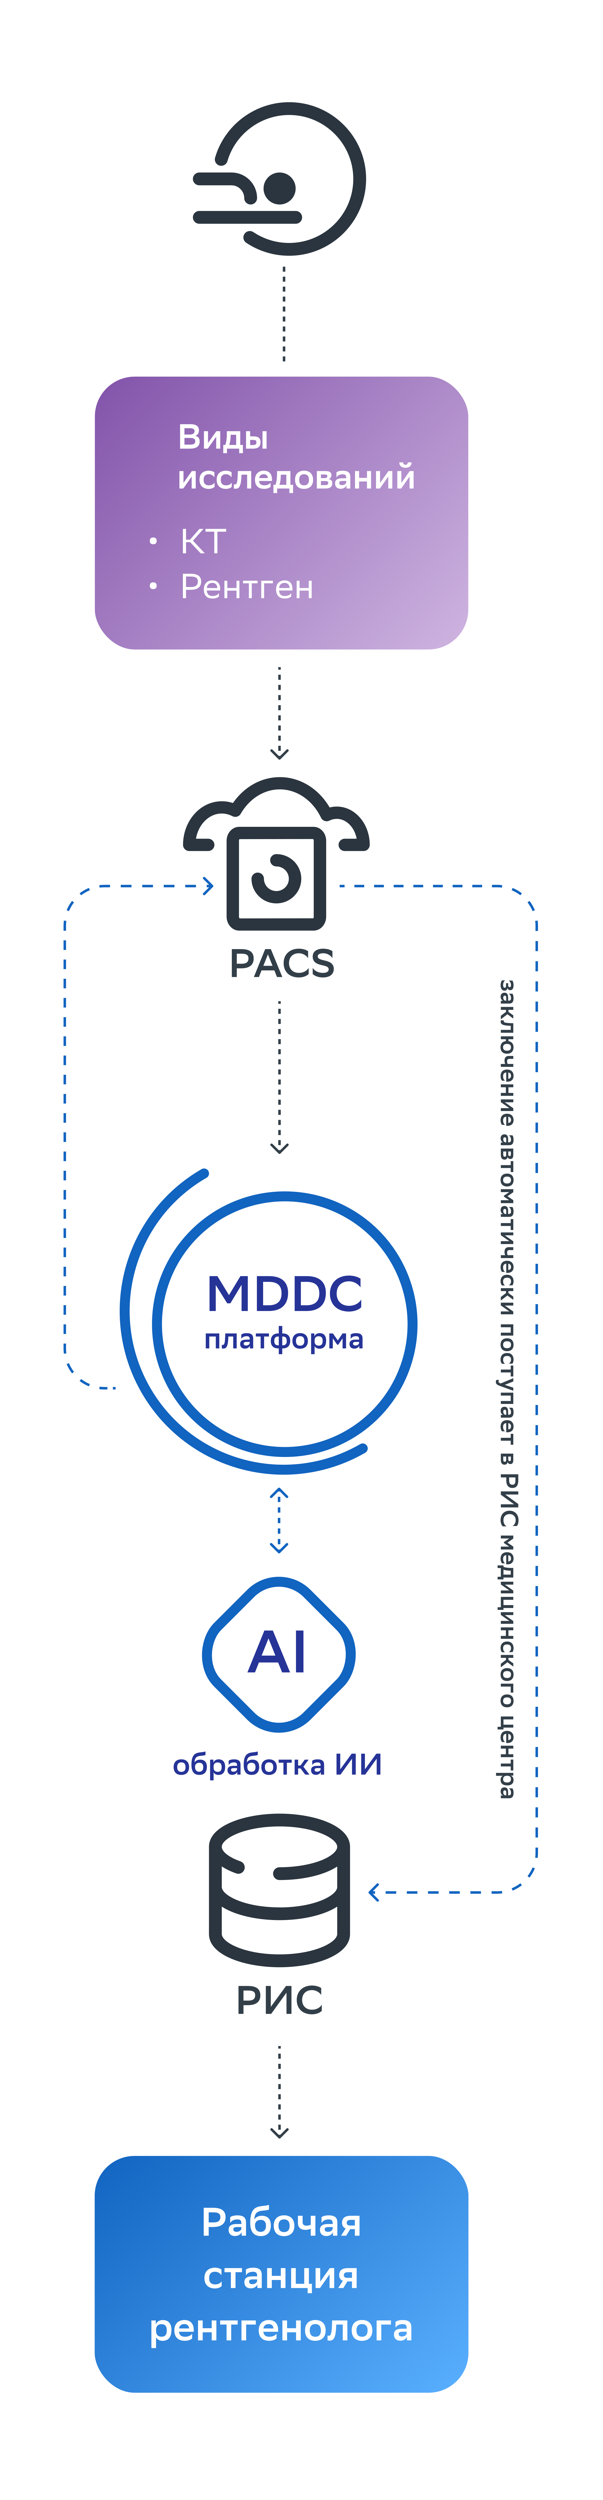 <svg width="242" height="1003" viewBox="0 0 242 1003" fill="none" xmlns="http://www.w3.org/2000/svg">
<g clip-path="url(#clip0_930_7898)">
<g clip-path="url(#clip1_930_7898)">
<path d="M116.022 102.61C109.866 102.61 103.916 100.813 98.816 97.399C97.631 96.603 97.322 95.011 98.12 93.831C98.919 92.65 100.516 92.342 101.7 93.137C105.95 95.961 110.896 97.476 116.022 97.476C130.214 97.476 141.779 85.95 141.779 71.805C141.779 57.66 130.24 46.134 116.022 46.134C104.611 46.134 94.437 53.758 91.269 64.668C90.882 66.029 89.44 66.799 88.075 66.414C86.71 66.029 85.911 64.591 86.323 63.231C90.135 50.139 102.344 41 116.022 41C133.073 41 146.931 54.811 146.931 71.805C146.931 88.799 133.073 102.61 116.022 102.61Z" fill="#2B353F"/>
<path d="M118.675 89.775H79.987C78.57 89.775 77.411 88.62 77.411 87.208C77.411 85.796 78.57 84.641 79.987 84.641H118.675C120.091 84.641 121.25 85.796 121.25 87.208C121.25 88.62 120.091 89.775 118.675 89.775Z" fill="#2B353F"/>
<path d="M112.209 82.048C115.766 82.048 118.649 79.174 118.649 75.63C118.649 72.086 115.766 69.212 112.209 69.212C108.653 69.212 105.77 72.086 105.77 75.63C105.77 79.174 108.653 82.048 112.209 82.048Z" fill="#2B353F"/>
<path d="M100.593 82.048C99.176 82.048 98.017 80.893 98.017 79.481C98.017 76.657 95.699 74.347 92.866 74.347H79.987C78.57 74.347 77.411 73.191 77.411 71.779C77.411 70.368 78.57 69.212 79.987 69.212H92.866C98.558 69.212 103.169 73.808 103.169 79.481C103.169 80.893 102.01 82.048 100.593 82.048Z" fill="#2B353F"/>
</g>
<rect x="38.072" y="151.107" width="149.862" height="109.483" rx="16" fill="url(#paint0_linear_930_7898)"/>
<path d="M76.292 180H72.274V170.2H76.53C78.714 170.2 79.834 171.012 79.834 172.636C79.834 173.756 79.386 174.498 78.378 174.89C79.582 175.1 80.128 175.87 80.128 177.144C80.128 179.174 78.672 180 76.292 180ZM74.024 178.39H76.404C77.748 178.39 78.364 177.956 78.364 177.018C78.364 176.08 77.664 175.716 76.432 175.716H74.024V178.39ZM74.024 174.344H76.278C77.384 174.344 78.084 173.854 78.084 173.014C78.084 172.23 77.566 171.81 76.32 171.81H74.024V174.344ZM81.852 180V173H83.476V177.746L86.836 173H88.39V180H86.766V175.198L83.406 180H81.852ZM89.599 178.516H90.411C90.803 177.508 91.041 176.122 91.041 173.798V173H96.417V178.516H97.481V181.82H95.997V180H91.083V181.82H89.599V178.516ZM92.567 174.61C92.525 176.22 92.385 177.424 91.993 178.516H94.779V174.442H92.567V174.61ZM98.75 180V173H100.388V175.072H101.592C103.496 175.072 104.546 175.618 104.546 177.452C104.532 179.23 103.58 180 101.41 180H98.75ZM105.344 180V173H106.982V180H105.344ZM101.354 178.558C102.46 178.558 102.894 178.278 102.908 177.452C102.894 176.71 102.544 176.514 101.466 176.514H100.388V178.558H101.354ZM72.008 196V189H73.632V193.746L76.992 189H78.546V196H76.922V191.198L73.562 196H72.008ZM86.111 195.3C85.803 195.692 84.921 196.154 83.787 196.154C81.547 196.154 80.063 194.922 80.063 192.472C80.063 190.064 81.575 188.86 83.801 188.846C84.739 188.86 85.579 189.14 86.041 189.49V191.534C85.565 190.792 84.823 190.288 83.801 190.274C82.457 190.274 81.729 190.988 81.729 192.402V192.612C81.729 194.054 82.513 194.726 83.829 194.726C84.991 194.726 85.761 194.236 86.111 193.62V195.3ZM93.001 195.3C92.694 195.692 91.811 196.154 90.677 196.154C88.438 196.154 86.954 194.922 86.954 192.472C86.954 190.064 88.466 188.86 90.692 188.846C91.629 188.86 92.469 189.14 92.931 189.49V191.534C92.456 190.792 91.713 190.288 90.692 190.274C89.347 190.274 88.62 190.988 88.62 192.402V192.612C88.62 194.054 89.403 194.726 90.719 194.726C91.882 194.726 92.651 194.236 93.001 193.62V195.3ZM99.184 196V190.442H96.916L96.874 191.324C96.692 195.692 95.628 196.084 94.536 196.084C94.27 196.084 93.99 196.056 93.85 196.014V194.32C93.976 194.362 94.102 194.376 94.214 194.376C94.816 194.376 95.306 194.18 95.404 190.526L95.46 189H100.808V196H99.184ZM108.592 195.3C108.256 195.692 107.29 196.154 106.016 196.14C103.706 196.154 102.334 194.88 102.334 192.472C102.334 190.148 103.79 188.846 105.904 188.846C107.934 188.86 109.152 190.106 109.152 192.304V192.976H103.958C104.084 194.138 104.798 194.726 106.072 194.726C107.36 194.726 108.214 194.236 108.592 193.62V195.3ZM105.862 190.274C104.812 190.274 104.154 190.806 103.986 191.814H107.514C107.472 190.862 106.856 190.274 105.862 190.274ZM109.737 194.516H110.549C110.941 193.508 111.179 192.122 111.179 189.798V189H116.555V194.516H117.619V197.82H116.135V196H111.221V197.82H109.737V194.516ZM112.705 190.61C112.663 192.22 112.523 193.424 112.131 194.516H114.917V190.442H112.705V190.61ZM122.011 196.154C119.827 196.154 118.413 194.922 118.413 192.472C118.413 190.05 119.883 188.846 122.067 188.846C124.237 188.86 125.651 190.092 125.651 192.528C125.651 194.95 124.181 196.14 122.011 196.154ZM120.079 192.472V192.514C120.079 194.054 120.807 194.726 122.039 194.726C123.285 194.726 123.985 194.012 123.985 192.528V192.486C123.985 190.946 123.243 190.274 122.011 190.274C120.765 190.288 120.079 191.002 120.079 192.472ZM127.16 196V189H130.688C132.354 189 133.012 189.574 133.012 190.624C133.012 191.464 132.564 192.038 131.808 192.22C132.704 192.332 133.362 192.738 133.362 193.928C133.362 195.272 132.48 196 130.646 196H127.16ZM128.798 194.642H130.492C131.36 194.642 131.738 194.376 131.738 193.816C131.738 193.2 131.346 193.004 130.59 193.004H128.798V194.642ZM128.798 191.828H130.296C130.94 191.828 131.374 191.618 131.374 191.03C131.374 190.512 131.01 190.358 130.31 190.358L128.798 190.372V191.828ZM135.025 191.534V189.49C135.487 189.14 136.327 188.86 137.531 188.86C139.575 188.86 140.583 189.56 140.583 191.38V196H139.043V194.74C138.707 195.552 137.853 196.112 136.733 196.112C135.319 196.112 134.479 195.314 134.479 193.942C134.479 192.346 135.641 191.898 137.363 191.898H138.945V191.59C138.945 190.596 138.469 190.288 137.531 190.288C136.243 190.288 135.501 190.792 135.025 191.534ZM137.251 194.642C138.357 194.642 138.875 194.012 138.945 193.536V192.962H137.559C136.593 192.962 136.131 193.144 136.131 193.774C136.131 194.306 136.523 194.642 137.251 194.642ZM147.275 196V193.172H144.111V196H142.473V189H144.111V191.73H147.275V189H148.913V196H147.275ZM150.908 196V189H152.532V193.746L155.892 189H157.446V196H155.822V191.198L152.462 196H150.908ZM159.453 196V189H161.077V193.746L164.437 189H165.991V196H164.367V191.198L161.007 196H159.453ZM163.653 185.514H165.165C165.165 187.096 163.989 187.684 162.785 187.684C161.399 187.684 160.265 187.096 160.265 185.514H161.777C161.777 186.102 162.071 186.466 162.757 186.466C163.317 186.466 163.653 186.214 163.653 185.514Z" fill="white"/>
<path d="M60.118 217.016C60.118 216.26 60.44 215.644 61.49 215.644C62.554 215.644 62.876 216.26 62.876 217.016C62.876 217.744 62.554 218.36 61.49 218.36C60.44 218.36 60.118 217.744 60.118 217.016ZM74.66 217.52V222H73.4V212.2H74.66V216.54H76.242L80.05 212.2H81.646L77.446 216.932L82.192 222H80.54L76.312 217.52H74.66ZM90.764 212.2V213.32H87.25V222H85.99V213.32H82.462V212.2H90.764ZM60.118 235.016C60.118 234.26 60.44 233.644 61.49 233.644C62.554 233.644 62.876 234.26 62.876 235.016C62.876 235.744 62.554 236.36 61.49 236.36C60.44 236.36 60.118 235.744 60.118 235.016ZM76.578 236.64H74.66V240H73.4V230.2H76.578C79.322 230.2 80.722 231.18 80.722 233.378C80.722 235.534 79.252 236.64 76.578 236.64ZM76.494 231.32H74.66V235.52H76.536C78.398 235.52 79.406 234.932 79.406 233.294C79.406 231.824 78.51 231.32 76.494 231.32ZM85.261 232.86C87.193 232.86 88.355 234.092 88.355 236.164V236.92H82.993C83.105 238.432 83.917 239.132 85.289 239.132C86.633 239.132 87.487 238.6 87.865 237.928V239.286C87.515 239.72 86.661 240.14 85.289 240.14C83.077 240.14 81.803 238.922 81.803 236.472C81.803 234.05 83.287 232.86 85.261 232.86ZM85.261 233.868C83.945 233.868 83.161 234.568 83.007 235.926H87.193V235.912C87.193 234.568 86.367 233.868 85.261 233.868ZM94.918 240V236.976H91.222V240H90.059V233H91.222V235.926H94.918V233H96.079V240H94.918ZM99.885 240V234.036H97.547V233H103.371V234.036H101.047V240H99.885ZM104.839 240V233H109.515V234.036H106.001V240H104.839ZM114.259 232.86C116.191 232.86 117.353 234.092 117.353 236.164V236.92H111.991C112.103 238.432 112.915 239.132 114.287 239.132C115.631 239.132 116.485 238.6 116.863 237.928V239.286C116.513 239.72 115.659 240.14 114.287 240.14C112.075 240.14 110.801 238.922 110.801 236.472C110.801 234.05 112.285 232.86 114.259 232.86ZM114.259 233.868C112.943 233.868 112.159 234.568 112.005 235.926H116.191V235.912C116.191 234.568 115.365 233.868 114.259 233.868ZM123.916 240V236.976H120.22V240H119.058V233H120.22V235.926H123.916V233H125.078V240H123.916Z" fill="white"/>
<rect x="38" y="865" width="150" height="95" rx="16" fill="url(#paint1_linear_930_7898)"/>
<path d="M85.485 893.512H83.757V897H81.757V885.8H85.485C89.021 885.8 90.525 887.064 90.525 889.592C90.525 892.2 88.765 893.512 85.485 893.512ZM85.661 887.64H83.757V891.672H85.629C87.485 891.672 88.445 891.064 88.445 889.544C88.445 888.168 87.613 887.64 85.661 887.64ZM92.379 891.896V889.56C92.907 889.16 93.867 888.84 95.243 888.84C97.579 888.84 98.731 889.64 98.731 891.72V897H96.971V895.56C96.587 896.488 95.611 897.128 94.331 897.128C92.715 897.128 91.755 896.216 91.755 894.648C91.755 892.824 93.083 892.312 95.051 892.312H96.859V891.96C96.859 890.824 96.315 890.472 95.243 890.472C93.771 890.472 92.923 891.048 92.379 891.896ZM94.923 895.448C96.187 895.448 96.779 894.728 96.859 894.184V893.528H95.275C94.171 893.528 93.643 893.736 93.643 894.456C93.643 895.064 94.091 895.448 94.923 895.448ZM107.946 884.6V886.52C107.626 886.696 106.714 886.84 105.402 886.952C102.842 887.192 102.266 888.2 102.058 890.488C102.682 889.592 103.658 889 105.098 889C107.066 889 108.698 889.992 108.698 892.888C108.698 895.72 107.194 897.16 104.666 897.16C101.946 897.16 100.426 895.544 100.426 891.848C100.426 887.432 101.642 885.656 104.394 885.208C105.626 885 107.29 884.936 107.946 884.6ZM102.346 892.904C102.346 894.392 103.082 895.464 104.538 895.464C105.802 895.464 106.746 894.792 106.746 893.048C106.746 891.384 105.962 890.664 104.618 890.664C103.21 890.664 102.346 891.416 102.346 892.904ZM113.974 897.176C111.478 897.176 109.862 895.768 109.862 892.968C109.862 890.2 111.542 888.824 114.038 888.824C116.518 888.84 118.134 890.248 118.134 893.032C118.134 895.8 116.454 897.16 113.974 897.176ZM111.766 892.968V893.016C111.766 894.776 112.598 895.544 114.006 895.544C115.43 895.544 116.23 894.728 116.23 893.032V892.984C116.23 891.224 115.382 890.456 113.974 890.456C112.55 890.472 111.766 891.288 111.766 892.968ZM124.707 897V894.184C124.147 894.504 123.379 894.648 122.643 894.648C120.723 894.648 119.571 893.784 119.571 891.864V889H121.443V891.576C121.443 892.536 121.987 892.984 122.979 892.984C123.619 892.984 124.227 892.856 124.707 892.616V889H126.579V897H124.707ZM129.035 891.896V889.56C129.563 889.16 130.523 888.84 131.899 888.84C134.235 888.84 135.387 889.64 135.387 891.72V897H133.627V895.56C133.243 896.488 132.267 897.128 130.987 897.128C129.371 897.128 128.411 896.216 128.411 894.648C128.411 892.824 129.739 892.312 131.707 892.312H133.515V891.96C133.515 890.824 132.971 890.472 131.899 890.472C130.427 890.472 129.579 891.048 129.035 891.896ZM131.579 895.448C132.843 895.448 133.435 894.728 133.515 894.184V893.528H131.931C130.827 893.528 130.299 893.736 130.299 894.456C130.299 895.064 130.747 895.448 131.579 895.448ZM142.41 897V894.36H140.554L138.938 897H136.874L138.73 894.104C137.786 893.72 137.274 892.936 137.274 891.896C137.274 889.896 138.394 889 140.874 889H144.282V897H142.41ZM140.922 890.648C139.674 890.648 139.146 890.968 139.146 891.896C139.162 892.552 139.594 892.92 140.57 892.92H142.41V890.648H140.922ZM88.953 917.2C88.601 917.648 87.593 918.176 86.297 918.176C83.737 918.176 82.041 916.768 82.041 913.968C82.041 911.216 83.769 909.84 86.313 909.824C87.385 909.84 88.345 910.16 88.873 910.56V912.896C88.329 912.048 87.481 911.472 86.313 911.456C84.777 911.456 83.945 912.272 83.945 913.888V914.128C83.945 915.776 84.841 916.544 86.345 916.544C87.673 916.544 88.553 915.984 88.953 915.28V917.2ZM92.659 918V911.648H90.099V910H97.107V911.648H94.515V918H92.659ZM98.699 912.896V910.56C99.227 910.16 100.187 909.84 101.563 909.84C103.899 909.84 105.051 910.64 105.051 912.72V918H103.291V916.56C102.907 917.488 101.931 918.128 100.651 918.128C99.035 918.128 98.075 917.216 98.075 915.648C98.075 913.824 99.403 913.312 101.371 913.312H103.179V912.96C103.179 911.824 102.635 911.472 101.563 911.472C100.091 911.472 99.243 912.048 98.699 912.896ZM101.243 916.448C102.507 916.448 103.099 915.728 103.179 915.184V914.528H101.595C100.491 914.528 99.963 914.736 99.963 915.456C99.963 916.064 100.411 916.448 101.243 916.448ZM112.698 918V914.768H109.082V918H107.21V910H109.082V913.12H112.698V910H114.57V918H112.698ZM116.835 918V910H118.707V916.304H122.099V910H123.971V916.304H125.171V920.08H123.475V918H116.835ZM126.648 918V910H128.504V915.424L132.344 910H134.12V918H132.264V912.512L128.424 918H126.648ZM141.262 918V915.36H139.406L137.79 918H135.726L137.582 915.104C136.638 914.72 136.126 913.936 136.126 912.896C136.126 910.896 137.246 910 139.726 910H143.134V918H141.262ZM139.774 911.648C138.526 911.648 137.998 911.968 137.998 912.896C138.014 913.552 138.446 913.92 139.422 913.92H141.262V911.648H139.774ZM60.757 942.088V931H62.517V932.664C62.805 931.768 63.653 930.84 65.349 930.84C67.381 930.84 68.805 932.024 68.805 934.824C68.805 937.976 67.381 939.176 65.189 939.176C63.909 939.176 63.029 938.536 62.629 937.784V942.088H60.757ZM62.629 934.664V935.272C62.629 936.712 63.461 937.528 64.773 937.528C66.277 937.528 66.933 936.792 66.933 934.904C66.933 933.144 66.085 932.504 64.805 932.504C63.333 932.504 62.661 933.32 62.629 934.664ZM77.115 938.2C76.731 938.648 75.627 939.176 74.171 939.16C71.531 939.176 69.963 937.72 69.963 934.968C69.963 932.312 71.627 930.824 74.043 930.824C76.363 930.84 77.755 932.264 77.755 934.776V935.544H71.819C71.963 936.872 72.779 937.544 74.235 937.544C75.707 937.544 76.683 936.984 77.115 936.28V938.2ZM73.995 932.456C72.795 932.456 72.043 933.064 71.851 934.216H75.883C75.835 933.128 75.131 932.456 73.995 932.456ZM84.964 939V935.768H81.348V939H79.476V931H81.348V934.12H84.964V931H86.836V939H84.964ZM90.925 939V932.648H88.365V931H95.373V932.648H92.781V939H90.925ZM96.913 939V931H102.657V932.648H98.785V939H96.913ZM110.975 938.2C110.591 938.648 109.487 939.176 108.031 939.16C105.391 939.176 103.823 937.72 103.823 934.968C103.823 932.312 105.487 930.824 107.903 930.824C110.223 930.84 111.615 932.264 111.615 934.776V935.544H105.679C105.823 936.872 106.639 937.544 108.095 937.544C109.567 937.544 110.543 936.984 110.975 936.28V938.2ZM107.855 932.456C106.655 932.456 105.903 933.064 105.711 934.216H109.743C109.695 933.128 108.991 932.456 107.855 932.456ZM118.823 939V935.768H115.207V939H113.335V931H115.207V934.12H118.823V931H120.695V939H118.823ZM126.528 939.176C124.032 939.176 122.416 937.768 122.416 934.968C122.416 932.2 124.096 930.824 126.592 930.824C129.072 930.84 130.688 932.248 130.688 935.032C130.688 937.8 129.008 939.16 126.528 939.176ZM124.32 934.968V935.016C124.32 936.776 125.152 937.544 126.56 937.544C127.984 937.544 128.784 936.728 128.784 935.032V934.984C128.784 933.224 127.936 932.456 126.528 932.456C125.104 932.472 124.32 933.288 124.32 934.968ZM137.551 939V932.648H134.959L134.911 933.656C134.703 938.648 133.487 939.096 132.239 939.096C131.935 939.096 131.615 939.064 131.455 939.016V937.08C131.599 937.128 131.743 937.144 131.871 937.144C132.559 937.144 133.119 936.92 133.231 932.744L133.295 931H139.407V939H137.551ZM145.263 939.176C142.767 939.176 141.151 937.768 141.151 934.968C141.151 932.2 142.831 930.824 145.327 930.824C147.807 930.84 149.423 932.248 149.423 935.032C149.423 937.8 147.743 939.16 145.263 939.176ZM143.055 934.968V935.016C143.055 936.776 143.887 937.544 145.295 937.544C146.719 937.544 147.519 936.728 147.519 935.032V934.984C147.519 933.224 146.671 932.456 145.263 932.456C143.839 932.472 143.055 933.288 143.055 934.968ZM151.148 939V931H156.892V932.648H153.02V939H151.148ZM158.73 933.896V931.56C159.258 931.16 160.218 930.84 161.594 930.84C163.93 930.84 165.082 931.64 165.082 933.72V939H163.322V937.56C162.938 938.488 161.962 939.128 160.682 939.128C159.066 939.128 158.106 938.216 158.106 936.648C158.106 934.824 159.434 934.312 161.402 934.312H163.21V933.96C163.21 932.824 162.666 932.472 161.594 932.472C160.122 932.472 159.274 933.048 158.73 933.896ZM161.274 937.448C162.538 937.448 163.13 936.728 163.21 936.184V935.528H161.626C160.522 935.528 159.994 935.736 159.994 936.456C159.994 937.064 160.442 937.448 161.274 937.448Z" fill="white"/>
<g clip-path="url(#clip2_930_7898)">
<path d="M125.858 331.736H95.986C93.188 331.736 90.94 334.257 90.94 337.346V367.768C90.94 370.857 93.213 373.378 95.986 373.378H125.858C128.655 373.378 130.903 370.857 130.903 367.768V337.346C130.903 334.257 128.631 331.736 125.858 331.736ZM125.908 367.768C125.908 368.188 125.733 368.435 125.833 368.435L96.16 368.484C96.16 368.484 95.911 368.213 95.911 367.768V337.346C95.911 336.975 96.035 336.753 96.11 336.678L125.658 336.629C125.658 336.629 125.908 336.901 125.908 337.346V367.768Z" fill="#2B353F"/>
<path d="M135.175 323.605C134.2 323.605 133.226 323.729 132.302 323.976C127.881 316.414 120.413 311.792 112.321 311.792C104.902 311.792 98.009 315.648 93.488 322.197C92.039 321.702 90.541 321.48 89.017 321.48C80.425 321.455 73.456 329.314 73.456 338.977C73.456 340.336 74.58 341.448 75.954 341.448H83.547C84.921 341.448 86.045 340.336 86.045 338.977C86.045 337.618 84.921 336.506 83.547 336.506H78.651C79.626 330.747 83.897 326.398 88.992 326.398C90.466 326.398 91.914 326.769 93.263 327.461C94.462 328.078 95.936 327.658 96.61 326.497C100.157 320.368 106.026 316.71 112.296 316.71C119.139 316.71 125.458 321.06 128.83 328.078C129.13 328.672 129.63 329.141 130.279 329.364C130.903 329.586 131.603 329.537 132.202 329.24C133.151 328.77 134.125 328.548 135.15 328.548C139.021 328.548 142.268 331.934 143.142 336.506H138.372C136.998 336.506 135.874 337.618 135.874 338.977C135.874 340.336 136.998 341.448 138.372 341.448H145.89C147.263 341.448 148.387 340.336 148.387 338.977C148.387 330.5 142.468 323.605 135.175 323.605Z" fill="#2B353F"/>
<path d="M110.922 342.684C109.548 342.684 108.424 343.796 108.424 345.155C108.424 346.515 109.548 347.627 110.922 347.627C113.669 347.627 115.917 349.851 115.917 352.569C115.917 355.288 113.669 357.512 110.922 357.512C108.174 357.512 105.926 355.288 105.926 352.569C105.926 351.21 104.802 350.098 103.429 350.098C102.055 350.098 100.931 351.21 100.931 352.569C100.931 358.031 105.402 362.455 110.922 362.455C116.442 362.455 120.913 358.031 120.913 352.569C120.913 347.108 116.442 342.684 110.922 342.684Z" fill="#2B353F"/>
</g>
<g filter="url(#filter0_d_930_7898)">
<circle cx="114.284" cy="526.284" r="53.284" fill="white"/>
<circle cx="114.284" cy="526.284" r="51.284" stroke="#1164C0" stroke-width="4"/>
</g>
<path d="M145.578 581.13C115.115 598.718 76.162 588.28 58.574 557.817C40.986 527.354 51.423 488.401 81.887 470.813" stroke="#1164C0" stroke-width="4" stroke-linecap="round"/>
<path d="M96.951 526V515.48L92.451 522.92H91.192L86.591 515.58V526H84.091V512H87.251L91.891 519.62L96.492 512H99.451V526H96.951ZM103.095 512H107.915C113.095 512 115.615 514.42 115.615 518.72C115.615 523.84 112.415 526 107.855 526H103.095V512ZM105.595 523.7H107.855C111.315 523.7 112.995 522 112.995 518.96C112.995 515.84 111.415 514.3 107.875 514.3H105.595V523.7ZM118.252 512H123.072C128.252 512 130.772 514.42 130.772 518.72C130.772 523.84 127.572 526 123.012 526H118.252V512ZM120.752 523.7H123.012C126.472 523.7 128.152 522 128.152 518.96C128.152 515.84 126.572 514.3 123.032 514.3H120.752V523.7ZM144.968 521.38V524.46C144.268 525.3 142.428 526.22 140.008 526.22C135.448 526.2 132.408 523.5 132.408 518.98C132.408 514.76 135.408 511.78 140.048 511.78C142.248 511.78 143.868 512.46 144.688 513.04V516.52C143.848 515.28 142.148 514.08 140.048 514.08C136.988 514.08 135.108 516.06 135.108 519C135.108 521.72 136.768 523.86 139.988 523.92C142.428 523.92 144.148 522.8 144.968 521.38ZM86.604 541V536.236H83.988V541H82.584V535H88.008V541H86.604ZM93.597 541V536.236H91.653L91.617 536.992C91.461 540.736 90.549 541.072 89.613 541.072C89.385 541.072 89.145 541.048 89.025 541.012V539.56C89.133 539.596 89.241 539.608 89.337 539.608C89.853 539.608 90.273 539.44 90.357 536.308L90.405 535H94.989V541H93.597ZM96.85 537.172V535.42C97.246 535.12 97.966 534.88 98.998 534.88C100.75 534.88 101.614 535.48 101.614 537.04V541H100.294V539.92C100.006 540.616 99.273 541.096 98.314 541.096C97.102 541.096 96.382 540.412 96.382 539.236C96.382 537.868 97.377 537.484 98.853 537.484H100.21V537.22C100.21 536.368 99.802 536.104 98.998 536.104C97.894 536.104 97.257 536.536 96.85 537.172ZM98.757 539.836C99.706 539.836 100.15 539.296 100.21 538.888V538.396H99.022C98.194 538.396 97.797 538.552 97.797 539.092C97.797 539.548 98.133 539.836 98.757 539.836ZM104.601 541V536.236H102.681V535H107.937V536.236H105.993V541H104.601ZM111.876 532H113.28V535H113.508C115.224 535 116.472 535.816 116.472 538C116.472 540.052 115.248 541 113.544 541H113.28V543.316H111.876V541H111.648C109.932 541 108.684 540.184 108.684 538C108.684 535.948 109.908 535 111.612 535H111.876V532ZM110.076 537.94C110.076 539.368 110.712 539.764 111.66 539.764H111.876V536.236H111.672C110.688 536.236 110.076 536.716 110.076 537.94ZM113.496 536.236H113.28V539.764H113.472C114.456 539.764 115.068 539.284 115.068 538.06C115.068 536.632 114.432 536.236 113.496 536.236ZM120.44 541.132C118.568 541.132 117.356 540.076 117.356 537.976C117.356 535.9 118.616 534.868 120.488 534.868C122.348 534.88 123.56 535.936 123.56 538.024C123.56 540.1 122.3 541.12 120.44 541.132ZM118.784 537.976V538.012C118.784 539.332 119.408 539.908 120.464 539.908C121.532 539.908 122.132 539.296 122.132 538.024V537.988C122.132 536.668 121.496 536.092 120.44 536.092C119.372 536.104 118.784 536.716 118.784 537.976ZM124.854 543.316V535H126.174V536.248C126.39 535.576 127.026 534.88 128.298 534.88C129.822 534.88 130.89 535.768 130.89 537.868C130.89 540.232 129.822 541.132 128.178 541.132C127.218 541.132 126.558 540.652 126.258 540.088V543.316H124.854ZM126.258 537.748V538.204C126.258 539.284 126.882 539.896 127.866 539.896C128.994 539.896 129.486 539.344 129.486 537.928C129.486 536.608 128.85 536.128 127.89 536.128C126.786 536.128 126.282 536.74 126.258 537.748ZM137.482 541V536.968L135.754 539.512H135.31L133.57 536.956V541H132.166V535H133.618L135.574 537.808L137.47 535H138.886V541H137.482ZM140.736 537.172V535.42C141.132 535.12 141.852 534.88 142.884 534.88C144.636 534.88 145.5 535.48 145.5 537.04V541H144.18V539.92C143.892 540.616 143.16 541.096 142.2 541.096C140.988 541.096 140.268 540.412 140.268 539.236C140.268 537.868 141.264 537.484 142.74 537.484H144.096V537.22C144.096 536.368 143.688 536.104 142.884 536.104C141.78 536.104 141.144 536.536 140.736 537.172ZM142.644 539.836C143.592 539.836 144.036 539.296 144.096 538.888V538.396H142.908C142.08 538.396 141.684 538.552 141.684 539.092C141.684 539.548 142.02 539.836 142.644 539.836Z" fill="#263498"/>
<rect x="111.912" y="628" width="50.787" height="50.787" rx="16" transform="rotate(45 111.912 628)" fill="white" stroke="#1164C0" stroke-width="4"/>
<path d="M109.508 654.2L116.42 671H113.228L111.62 667.016H103.916L102.332 671H99.284L106.1 654.2H109.508ZM104.996 664.256H110.516L107.756 657.368L104.996 664.256ZM121.784 654.2V671H118.784V654.2H121.784Z" fill="#263498"/>
<g clip-path="url(#clip3_930_7898)">
<path d="M112.171 727.66C98.455 727.66 83.864 732.332 83.864 740.983V775.972C83.864 784.623 98.455 789.295 112.171 789.295C125.887 789.295 140.478 784.623 140.478 775.972V740.983C140.478 732.332 125.887 727.66 112.171 727.66ZM112.171 784.135C98.043 784.135 89.01 779.284 89.01 775.946V764.959C94.466 768.528 103.498 770.402 112.171 770.402C120.843 770.402 129.876 768.528 135.331 764.959V775.946C135.331 779.284 126.299 784.135 112.171 784.135ZM112.171 765.267C98.043 765.267 89.01 760.416 89.01 757.078V748.838C90.606 749.891 92.51 750.84 94.8 751.636C96.139 752.124 97.605 751.405 98.069 750.07C98.532 748.735 97.837 747.272 96.499 746.81C91.944 745.219 89.01 742.934 89.01 740.983C89.01 737.646 98.043 732.794 112.171 732.794C126.299 732.794 135.331 737.646 135.331 740.983C135.331 742.651 133.092 744.628 129.515 746.168C125.012 748.068 118.681 749.172 112.171 749.172C110.755 749.172 109.597 750.327 109.597 751.739C109.597 753.151 110.755 754.306 112.171 754.306C119.454 754.306 126.324 753.099 131.523 750.892C132.964 750.276 134.225 749.608 135.331 748.889V757.104C135.331 760.441 126.299 765.293 112.171 765.293V765.267Z" fill="#2B353F"/>
</g>
<path d="M114 107L114 147" stroke="#333F48" stroke-dasharray="2 2"/>
<path d="M111.817 304.653C112.013 304.848 112.329 304.848 112.524 304.653L115.706 301.471C115.902 301.276 115.902 300.959 115.706 300.764C115.511 300.569 115.195 300.569 114.999 300.764L112.171 303.592L109.342 300.764C109.147 300.569 108.831 300.569 108.635 300.764C108.44 300.959 108.44 301.276 108.635 301.471L111.817 304.653ZM111.671 267.667L111.671 268.684L112.671 268.684L112.671 267.667L111.671 267.667ZM111.671 270.719L111.671 272.754L112.671 272.754L112.671 270.719L111.671 270.719ZM111.671 274.79L111.671 276.825L112.671 276.825L112.671 274.79L111.671 274.79ZM111.671 278.86L111.671 280.895L112.671 280.895L112.671 278.86L111.671 278.86ZM111.671 282.93L111.671 284.965L112.671 284.965L112.671 282.93L111.671 282.93ZM111.671 287.001L111.671 289.036L112.671 289.036L112.671 287.001L111.671 287.001ZM111.671 291.071L111.671 293.106L112.671 293.106L112.671 291.071L111.671 291.071ZM111.671 295.141L111.671 297.176L112.671 297.176L112.671 295.141L111.671 295.141ZM111.671 299.212L111.671 301.247L112.671 301.247L112.671 299.212L111.671 299.212ZM111.671 303.282L111.671 304.299L112.671 304.299L112.671 303.282L111.671 303.282Z" fill="#333F48"/>
<path d="M111.817 857.894C112.013 858.089 112.329 858.089 112.524 857.894L115.706 854.712C115.902 854.516 115.902 854.2 115.706 854.005C115.511 853.809 115.195 853.809 114.999 854.005L112.171 856.833L109.342 854.005C109.147 853.809 108.831 853.809 108.635 854.005C108.44 854.2 108.44 854.516 108.635 854.712L111.817 857.894ZM111.671 820.907L111.671 821.925L112.671 821.925L112.671 820.907L111.671 820.907ZM111.671 823.96L111.671 825.995L112.671 825.995L112.671 823.96L111.671 823.96ZM111.671 828.03L111.671 830.065L112.671 830.065L112.671 828.03L111.671 828.03ZM111.671 832.101L111.671 834.136L112.671 834.136L112.671 832.101L111.671 832.101ZM111.671 836.171L111.671 838.206L112.671 838.206L112.671 836.171L111.671 836.171ZM111.671 840.241L111.671 842.276L112.671 842.276L112.671 840.241L111.671 840.241ZM111.671 844.312L111.671 846.347L112.671 846.347L112.671 844.312L111.671 844.312ZM111.671 848.382L111.671 850.417L112.671 850.417L112.671 848.382L111.671 848.382ZM111.671 852.452L111.671 854.487L112.671 854.487L112.671 852.452L111.671 852.452ZM111.671 856.523L111.671 857.54L112.671 857.54L112.671 856.523L111.671 856.523Z" fill="#333F48"/>
<path d="M112.354 597.01C112.158 596.814 111.842 596.814 111.646 597.01L108.464 600.192C108.269 600.387 108.269 600.704 108.464 600.899C108.66 601.094 108.976 601.094 109.172 600.899L112 598.07L114.828 600.899C115.024 601.094 115.34 601.094 115.536 600.899C115.731 600.704 115.731 600.387 115.536 600.192L112.354 597.01ZM111.646 623.11C111.842 623.305 112.158 623.305 112.354 623.11L115.536 619.928C115.731 619.733 115.731 619.416 115.536 619.221C115.34 619.026 115.024 619.026 114.828 619.221L112 622.049L109.172 619.221C108.976 619.026 108.66 619.026 108.464 619.221C108.269 619.416 108.269 619.733 108.464 619.928L111.646 623.11ZM111.5 597.363L111.5 598.421L112.5 598.421L112.5 597.363L111.5 597.363ZM111.5 600.537L111.5 602.654L112.5 602.654L112.5 600.537L111.5 600.537ZM111.5 604.77L111.5 606.886L112.5 606.886L112.5 604.77L111.5 604.77ZM111.5 609.002L111.5 611.118L112.5 611.118L112.5 609.002L111.5 609.002ZM111.5 613.234L111.5 615.35L112.5 615.35L112.5 613.234L111.5 613.234ZM111.5 617.466L111.5 619.582L112.5 619.582L112.5 617.466L111.5 617.466ZM111.5 621.699L111.5 622.757L112.5 622.757L112.5 621.699L111.5 621.699Z" fill="#1164C0"/>
<path d="M111.817 462.841C112.013 463.036 112.329 463.036 112.524 462.841L115.706 459.659C115.902 459.464 115.902 459.147 115.706 458.952C115.511 458.757 115.195 458.757 114.999 458.952L112.171 461.78L109.342 458.952C109.147 458.757 108.831 458.757 108.635 458.952C108.44 459.147 108.44 459.464 108.635 459.659L111.817 462.841ZM111.671 401.71L111.671 402.723L112.671 402.723L112.671 401.71L111.671 401.71ZM111.671 404.749L111.671 406.775L112.671 406.775L112.671 404.749L111.671 404.749ZM111.671 408.801L111.671 410.827L112.671 410.827L112.671 408.801L111.671 408.801ZM111.671 412.852L111.671 414.878L112.671 414.878L112.671 412.852L111.671 412.852ZM111.671 416.904L111.671 418.93L112.671 418.93L112.671 416.904L111.671 416.904ZM111.671 420.956L111.671 422.982L112.671 422.982L112.671 420.956L111.671 420.956ZM111.671 425.008L111.671 427.034L112.671 427.034L112.671 425.008L111.671 425.008ZM111.671 429.06L111.671 431.086L112.671 431.086L112.671 429.06L111.671 429.06ZM111.671 433.112L111.671 435.138L112.671 435.138L112.671 433.112L111.671 433.112ZM111.671 437.163L111.671 439.189L112.671 439.189L112.671 437.163L111.671 437.163ZM111.671 441.215L111.671 443.241L112.671 443.241L112.671 441.215L111.671 441.215ZM111.671 445.267L111.671 447.293L112.671 447.293L112.671 445.267L111.671 445.267ZM111.671 449.319L111.671 451.345L112.671 451.345L112.671 449.319L111.671 449.319ZM111.671 453.371L111.671 455.397L112.671 455.397L112.671 453.371L111.671 453.371ZM111.671 457.423L111.671 459.448L112.671 459.448L112.671 457.423L111.671 457.423ZM111.671 461.474L111.671 462.487L112.671 462.487L112.671 461.474L111.671 461.474Z" fill="#333F48"/>
<path d="M96.763 388.512H95.035V392H93.035V380.8H96.763C100.299 380.8 101.803 382.064 101.803 384.592C101.803 387.2 100.043 388.512 96.763 388.512ZM96.939 382.64H95.035V386.672H96.907C98.763 386.672 99.723 386.064 99.723 384.544C99.723 383.168 98.891 382.64 96.939 382.64ZM108.694 380.8L113.302 392H111.174L110.102 389.344H104.966L103.91 392H101.878L106.422 380.8H108.694ZM105.686 387.504H109.366L107.526 382.912L105.686 387.504ZM123.876 388.304V390.768C123.316 391.44 121.844 392.176 119.908 392.176C116.26 392.16 113.828 390 113.828 386.384C113.828 383.008 116.228 380.624 119.94 380.624C121.7 380.624 122.996 381.168 123.652 381.632V384.416C122.98 383.424 121.62 382.464 119.94 382.464C117.492 382.464 115.988 384.048 115.988 386.4C115.988 388.576 117.316 390.288 119.892 390.336C121.844 390.336 123.22 389.44 123.876 388.304ZM133.413 384.4C132.757 383.408 131.397 382.448 129.749 382.464C128.181 382.48 127.525 382.96 127.525 383.728C127.525 386.048 133.957 384.416 133.957 388.784C133.957 390.672 132.597 392.176 129.589 392.176C127.637 392.176 126.085 391.44 125.493 390.768V388.304C126.181 389.44 127.637 390.336 129.605 390.336C131.173 390.336 131.909 389.792 131.909 388.88C131.909 386.512 125.493 388.256 125.493 383.776C125.493 381.792 127.077 380.624 129.749 380.624C131.477 380.64 132.773 381.152 133.413 381.632V384.4Z" fill="#333F48"/>
<path d="M99.442 804.512H97.714V808H95.714V796.8H99.442C102.978 796.8 104.482 798.064 104.482 800.592C104.482 803.2 102.722 804.512 99.442 804.512ZM99.618 798.64H97.714V802.672H99.586C101.442 802.672 102.402 802.064 102.402 800.544C102.402 799.168 101.57 798.64 99.618 798.64ZM108.683 796.8V805.168L114.795 796.8H116.971V808H114.971V799.504L108.827 808H106.683V796.8H108.683ZM129.134 804.304V806.768C128.574 807.44 127.102 808.176 125.166 808.176C121.518 808.16 119.086 806 119.086 802.384C119.086 799.008 121.486 796.624 125.198 796.624C126.958 796.624 128.254 797.168 128.91 797.632V800.416C128.238 799.424 126.878 798.464 125.198 798.464C122.75 798.464 121.246 800.048 121.246 802.4C121.246 804.576 122.574 806.288 125.15 806.336C127.102 806.336 128.478 805.44 129.134 804.304Z" fill="#333F48"/>
<path d="M72.764 712.132C70.892 712.132 69.68 711.076 69.68 708.976C69.68 706.9 70.94 705.868 72.812 705.868C74.672 705.88 75.884 706.936 75.884 709.024C75.884 711.1 74.624 712.12 72.764 712.132ZM71.108 708.976V709.012C71.108 710.332 71.732 710.908 72.788 710.908C73.856 710.908 74.456 710.296 74.456 709.024V708.988C74.456 707.668 73.82 707.092 72.764 707.092C71.696 707.104 71.108 707.716 71.108 708.976ZM82.47 702.7V704.14C82.23 704.272 81.546 704.38 80.562 704.464C78.642 704.644 78.21 705.4 78.054 707.116C78.522 706.444 79.254 706 80.334 706C81.81 706 83.034 706.744 83.034 708.916C83.034 711.04 81.906 712.12 80.01 712.12C77.97 712.12 76.83 710.908 76.83 708.136C76.83 704.824 77.742 703.492 79.806 703.156C80.73 703 81.978 702.952 82.47 702.7ZM78.27 708.928C78.27 710.044 78.822 710.848 79.914 710.848C80.862 710.848 81.57 710.344 81.57 709.036C81.57 707.788 80.982 707.248 79.974 707.248C78.918 707.248 78.27 707.812 78.27 708.928ZM84.315 714.316V706H85.635V707.248C85.851 706.576 86.487 705.88 87.759 705.88C89.283 705.88 90.351 706.768 90.351 708.868C90.351 711.232 89.283 712.132 87.639 712.132C86.679 712.132 86.019 711.652 85.719 711.088V714.316H84.315ZM85.719 708.748V709.204C85.719 710.284 86.343 710.896 87.327 710.896C88.455 710.896 88.947 710.344 88.947 708.928C88.947 707.608 88.311 707.128 87.351 707.128C86.247 707.128 85.743 707.74 85.719 708.748ZM91.771 708.172V706.42C92.167 706.12 92.887 705.88 93.919 705.88C95.671 705.88 96.535 706.48 96.535 708.04V712H95.215V710.92C94.927 711.616 94.195 712.096 93.235 712.096C92.023 712.096 91.303 711.412 91.303 710.236C91.303 708.868 92.299 708.484 93.775 708.484H95.131V708.22C95.131 707.368 94.723 707.104 93.919 707.104C92.815 707.104 92.179 707.536 91.771 708.172ZM93.679 710.836C94.627 710.836 95.071 710.296 95.131 709.888V709.396H93.943C93.115 709.396 92.719 709.552 92.719 710.092C92.719 710.548 93.055 710.836 93.679 710.836ZM103.447 702.7V704.14C103.207 704.272 102.523 704.38 101.539 704.464C99.619 704.644 99.187 705.4 99.031 707.116C99.499 706.444 100.231 706 101.311 706C102.787 706 104.011 706.744 104.011 708.916C104.011 711.04 102.883 712.12 100.987 712.12C98.947 712.12 97.807 710.908 97.807 708.136C97.807 704.824 98.719 703.492 100.783 703.156C101.707 703 102.955 702.952 103.447 702.7ZM99.247 708.928C99.247 710.044 99.799 710.848 100.891 710.848C101.839 710.848 102.547 710.344 102.547 709.036C102.547 707.788 101.959 707.248 100.951 707.248C99.895 707.248 99.247 707.812 99.247 708.928ZM107.967 712.132C106.095 712.132 104.883 711.076 104.883 708.976C104.883 706.9 106.143 705.868 108.015 705.868C109.875 705.88 111.087 706.936 111.087 709.024C111.087 711.1 109.827 712.12 107.967 712.132ZM106.311 708.976V709.012C106.311 710.332 106.935 710.908 107.991 710.908C109.059 710.908 109.659 710.296 109.659 709.024V708.988C109.659 707.668 109.023 707.092 107.967 707.092C106.899 707.104 106.311 707.716 106.311 708.976ZM113.749 712V707.236H111.829V706H117.085V707.236H115.141V712H113.749ZM118.241 712V706H119.645V708.34H120.617L122.297 706H123.857L121.757 708.832L124.193 712H122.489L120.605 709.516H119.645V712H118.241ZM125.31 708.172V706.42C125.706 706.12 126.426 705.88 127.458 705.88C129.21 705.88 130.074 706.48 130.074 708.04V712H128.754V710.92C128.466 711.616 127.734 712.096 126.774 712.096C125.562 712.096 124.842 711.412 124.842 710.236C124.842 708.868 125.838 708.484 127.314 708.484H128.67V708.22C128.67 707.368 128.262 707.104 127.458 707.104C126.354 707.104 125.718 707.536 125.31 708.172ZM127.218 710.836C128.166 710.836 128.61 710.296 128.67 709.888V709.396H127.482C126.654 709.396 126.258 709.552 126.258 710.092C126.258 710.548 126.594 710.836 127.218 710.836ZM136.551 703.6V709.876L141.135 703.6H142.767V712H141.267V705.628L136.659 712H135.051V703.6H136.551ZM146.453 703.6V709.876L151.037 703.6H152.669V712H151.169V705.628L146.561 712H144.953V703.6H146.453Z" fill="#263498"/>
<path d="M201.51 393.331L202.71 393.331C202.27 393.621 201.92 394.281 201.92 395.221C201.92 395.881 202.12 396.301 202.54 396.301C202.93 396.301 203.09 396.011 203.09 395.331L203.09 394.471L203.94 394.471L203.94 395.181C203.94 395.721 204.11 396.081 204.53 396.081C204.87 396.081 205.07 395.861 205.08 395.251C205.08 394.411 204.72 393.811 204.19 393.421L205.65 393.421C205.9 393.801 206.1 394.481 206.1 395.251L206.1 395.291C206.1 396.681 205.59 397.271 204.8 397.271C204.17 397.271 203.85 396.941 203.64 396.441C203.51 397.111 203.17 397.481 202.5 397.481C201.45 397.481 200.9 396.571 200.9 395.221C200.9 394.341 201.23 393.581 201.51 393.331ZM204.19 398.682L205.65 398.682C205.9 399.012 206.1 399.612 206.1 400.472C206.1 401.932 205.6 402.652 204.3 402.652L201 402.652L201 401.552L201.9 401.552C201.32 401.312 200.92 400.702 200.92 399.902C200.92 398.892 201.49 398.292 202.47 398.292C203.61 398.292 203.93 399.122 203.93 400.352L203.93 401.482L204.15 401.482C204.86 401.482 205.08 401.142 205.08 400.472C205.08 399.552 204.72 399.022 204.19 398.682ZM201.97 400.272C201.97 401.062 202.42 401.432 202.76 401.482L203.17 401.482L203.17 400.492C203.17 399.802 203.04 399.472 202.59 399.472C202.21 399.472 201.97 399.752 201.97 400.272ZM201 404.001L206 404.001L206 405.171L204.05 405.171L204.05 405.981L206 407.381L206 408.681L203.64 406.931L201 408.961L201 407.541L203.07 405.971L203.07 405.171L201 405.171L201 404.001ZM201 413.198L204.97 413.198L204.97 411.578L204.34 411.548C201.22 411.418 200.94 410.658 200.94 409.878C200.94 409.688 200.96 409.488 200.99 409.388L202.2 409.388C202.17 409.478 202.16 409.568 202.16 409.648C202.16 410.078 202.3 410.428 204.91 410.498L206 410.538L206 414.358L201 414.358L201 413.198ZM201 415.788L206 415.788L206 416.958L204.05 416.958L204.05 417.718C205.41 417.918 206.09 418.868 206.09 420.198C206.09 421.748 205.21 422.768 203.46 422.768C201.73 422.768 200.88 421.718 200.87 420.158C200.87 418.798 201.59 417.878 203.02 417.708L203.02 416.958L201 416.958L201 415.788ZM201.89 420.188C201.89 421.078 202.4 421.568 203.46 421.568L203.49 421.568C204.58 421.568 205.06 421.048 205.07 420.178C205.07 419.318 204.56 418.838 203.5 418.838L203.47 418.838C202.37 418.838 201.89 419.348 201.89 420.188ZM201 426.875L202.76 426.875C202.56 426.525 202.47 426.045 202.47 425.585C202.47 424.385 203.01 423.665 204.21 423.665L206 423.665L206 424.835L204.39 424.835C203.79 424.835 203.51 425.175 203.51 425.795C203.51 426.195 203.59 426.575 203.74 426.875L206 426.875L206 428.045L201 428.045L201 426.875ZM201.5 433.59C201.22 433.35 200.89 432.66 200.9 431.75C200.89 430.1 201.8 429.12 203.52 429.12C205.18 429.12 206.11 430.16 206.11 431.67C206.1 433.12 205.21 433.99 203.64 433.99L203.16 433.99L203.16 430.28C202.33 430.37 201.91 430.88 201.91 431.79C201.91 432.71 202.26 433.32 202.7 433.59L201.5 433.59ZM205.09 431.64C205.09 430.89 204.71 430.42 203.99 430.3L203.99 432.82C204.67 432.79 205.09 432.35 205.09 431.64ZM201 438.495L203.02 438.495L203.02 436.235L201 436.235L201 435.065L206 435.065L206 436.235L204.05 436.235L204.05 438.495L206 438.495L206 439.665L201 439.665L201 438.495ZM201 441.091L206 441.091L206 442.251L202.61 442.251L206 444.651L206 445.761L201 445.761L201 444.601L204.43 444.601L201 442.201L201 441.091ZM201.5 451.315C201.22 451.075 200.89 450.385 200.9 449.475C200.89 447.825 201.8 446.845 203.52 446.845C205.18 446.845 206.11 447.885 206.11 449.395C206.1 450.845 205.21 451.715 203.64 451.715L203.16 451.715L203.16 448.005C202.33 448.095 201.91 448.605 201.91 449.515C201.91 450.435 202.26 451.045 202.7 451.315L201.5 451.315ZM205.09 449.365C205.09 448.615 204.71 448.145 203.99 448.025L203.99 450.545C204.67 450.515 205.09 450.075 205.09 449.365ZM204.19 455.508L205.65 455.508C205.9 455.838 206.1 456.438 206.1 457.298C206.1 458.758 205.6 459.478 204.3 459.478L201 459.478L201 458.378L201.9 458.378C201.32 458.138 200.92 457.528 200.92 456.728C200.92 455.718 201.49 455.118 202.47 455.118C203.61 455.118 203.93 455.948 203.93 457.178L203.93 458.308L204.15 458.308C204.86 458.308 205.08 457.968 205.08 457.298C205.08 456.378 204.72 455.848 204.19 455.508ZM201.97 457.098C201.97 457.888 202.42 458.258 202.76 458.308L203.17 458.308L203.17 457.318C203.17 456.628 203.04 456.298 202.59 456.298C202.21 456.298 201.97 456.578 201.97 457.098ZM201 460.827L206 460.827L206 463.347C206 464.537 205.59 465.007 204.84 465.007C204.24 465.007 203.83 464.687 203.7 464.147C203.62 464.787 203.33 465.257 202.48 465.257C201.52 465.257 201 464.627 201 463.317L201 460.827ZM201.97 461.997L201.97 463.207C201.97 463.827 202.16 464.097 202.56 464.097C203 464.097 203.14 463.817 203.14 463.277L203.14 461.997L201.97 461.997ZM203.98 461.997L203.98 463.067C203.98 463.527 204.13 463.837 204.55 463.837C204.92 463.837 205.03 463.577 205.03 463.077L205.02 461.997L203.98 461.997ZM201 467.465L204.97 467.465L204.97 465.865L206 465.865L206 470.245L204.97 470.245L204.97 468.625L201 468.625L201 467.465ZM200.89 473.438C200.89 471.878 201.77 470.868 203.52 470.868C205.25 470.868 206.11 471.918 206.11 473.478C206.1 475.028 205.22 476.038 203.48 476.038C201.75 476.038 200.9 474.988 200.89 473.438ZM203.52 472.058L203.49 472.058C202.39 472.058 201.91 472.578 201.91 473.458C201.91 474.348 202.42 474.848 203.48 474.848L203.51 474.848C204.61 474.848 205.09 474.318 205.09 473.438C205.08 472.548 204.57 472.058 203.52 472.058ZM201 481.546L204.36 481.546L202.24 480.106L202.24 479.736L204.37 478.286L201 478.286L201 477.116L206 477.116L206 478.326L203.66 479.956L206 481.536L206 482.716L201 482.716L201 481.546ZM204.19 484.258L205.65 484.258C205.9 484.588 206.1 485.188 206.1 486.048C206.1 487.508 205.6 488.228 204.3 488.228L201 488.228L201 487.128L201.9 487.128C201.32 486.888 200.92 486.278 200.92 485.478C200.92 484.468 201.49 483.868 202.47 483.868C203.61 483.868 203.93 484.698 203.93 485.928L203.93 487.058L204.15 487.058C204.86 487.058 205.08 486.718 205.08 486.048C205.08 485.128 204.72 484.598 204.19 484.258ZM201.97 485.848C201.97 486.638 202.42 487.008 202.76 487.058L203.17 487.058L203.17 486.068C203.17 485.378 203.04 485.048 202.59 485.048C202.21 485.048 201.97 485.328 201.97 485.848ZM201 490.717L204.97 490.717L204.97 489.117L206 489.117L206 493.497L204.97 493.497L204.97 491.877L201 491.877L201 490.717ZM201 494.47L206 494.47L206 495.63L202.61 495.63L206 498.03L206 499.14L201 499.14L201 497.98L204.43 497.98L201 495.58L201 494.47ZM201 503.594L202.76 503.594C202.56 503.244 202.47 502.764 202.47 502.304C202.47 501.104 203.01 500.384 204.21 500.384L206 500.384L206 501.554L204.39 501.554C203.79 501.554 203.51 501.894 203.51 502.514C203.51 502.914 203.59 503.294 203.74 503.594L206 503.594L206 504.764L201 504.764L201 503.594ZM201.5 510.309C201.22 510.069 200.89 509.379 200.9 508.469C200.89 506.819 201.8 505.839 203.52 505.839C205.18 505.839 206.11 506.879 206.11 508.389C206.1 509.839 205.21 510.709 203.64 510.709L203.16 510.709L203.16 506.999C202.33 507.089 201.91 507.599 201.91 508.509C201.91 509.429 202.26 510.039 202.7 510.309L201.5 510.309ZM205.09 508.359C205.09 507.609 204.71 507.139 203.99 507.019L203.99 509.539C204.67 509.509 205.09 509.069 205.09 508.359ZM201.5 515.764C201.22 515.544 200.89 514.914 200.89 514.104C200.89 512.504 201.77 511.444 203.52 511.444C205.24 511.444 206.1 512.524 206.11 514.114C206.1 514.784 205.9 515.384 205.65 515.714L204.19 515.714C204.72 515.374 205.08 514.844 205.09 514.114C205.09 513.154 204.58 512.634 203.57 512.634L203.42 512.634C202.39 512.634 201.91 513.194 201.91 514.134C201.91 514.964 202.26 515.514 202.7 515.764L201.5 515.764ZM201 516.833L206 516.833L206 518.003L204.05 518.003L204.05 518.813L206 520.213L206 521.513L203.64 519.763L201 521.793L201 520.373L203.07 518.803L203.07 518.003L201 518.003L201 516.833ZM201 522.654L206 522.654L206 523.814L202.61 523.814L206 526.214L206 527.324L201 527.324L201 526.164L204.43 526.164L201 523.764L201 522.654ZM201 534.695L204.97 534.695L204.97 532.515L201 532.515L201 531.345L206 531.345L206 535.865L201 535.865L201 534.695ZM200.89 539.512C200.89 537.952 201.77 536.942 203.52 536.942C205.25 536.942 206.11 537.992 206.11 539.552C206.1 541.102 205.22 542.112 203.48 542.112C201.75 542.112 200.9 541.062 200.89 539.512ZM203.52 538.132L203.49 538.132C202.39 538.132 201.91 538.652 201.91 539.532C201.91 540.422 202.42 540.922 203.48 540.922L203.51 540.922C204.61 540.922 205.09 540.392 205.09 539.512C205.08 538.622 204.57 538.132 203.52 538.132ZM201.5 547.17C201.22 546.95 200.89 546.32 200.89 545.51C200.89 543.91 201.77 542.85 203.52 542.85C205.24 542.85 206.1 543.93 206.11 545.52C206.1 546.19 205.9 546.79 205.65 547.12L204.19 547.12C204.72 546.78 205.08 546.25 205.09 545.52C205.09 544.56 204.58 544.04 203.57 544.04L203.42 544.04C202.39 544.04 201.91 544.6 201.91 545.54C201.91 546.37 202.26 546.92 202.7 547.17L201.5 547.17ZM201 549.487L204.97 549.487L204.97 547.887L206 547.887L206 552.267L204.97 552.267L204.97 550.647L201 550.647L201 549.487ZM200.98 555.062L206 552.952L206 554.262L202.57 555.632L206 556.752L206 557.992L200.47 555.992C199.27 555.552 199 555.102 199 554.442C199 554.132 199.09 553.792 199.22 553.642L200.31 553.642C200.16 553.792 200.06 554.022 200.06 554.242C200.06 554.602 200.3 554.872 200.98 555.062ZM201 562.107L204.97 562.107L204.97 559.927L201 559.927L201 558.757L206 558.757L206 563.277L201 563.277L201 562.107ZM204.19 564.814L205.65 564.814C205.9 565.144 206.1 565.744 206.1 566.604C206.1 568.064 205.6 568.784 204.3 568.784L201 568.784L201 567.684L201.9 567.684C201.32 567.444 200.92 566.834 200.92 566.034C200.92 565.024 201.49 564.424 202.47 564.424C203.61 564.424 203.93 565.254 203.93 566.484L203.93 567.614L204.15 567.614C204.86 567.614 205.08 567.274 205.08 566.604C205.08 565.684 204.72 565.154 204.19 564.814ZM201.97 566.404C201.97 567.194 202.42 567.564 202.76 567.614L203.17 567.614L203.17 566.624C203.17 565.934 203.04 565.604 202.59 565.604C202.21 565.604 201.97 565.884 201.97 566.404ZM201.5 574.264C201.22 574.024 200.89 573.334 200.9 572.424C200.89 570.774 201.8 569.794 203.52 569.794C205.18 569.794 206.11 570.834 206.11 572.344C206.1 573.794 205.21 574.664 203.64 574.664L203.16 574.664L203.16 570.954C202.33 571.044 201.91 571.554 201.91 572.464C201.91 573.384 202.26 573.994 202.7 574.264L201.5 574.264ZM205.09 572.314C205.09 571.564 204.71 571.094 203.99 570.974L203.99 573.494C204.67 573.464 205.09 573.024 205.09 572.314ZM201 576.879L204.97 576.879L204.97 575.279L206 575.279L206 579.659L204.97 579.659L204.97 578.039L201 578.039L201 576.879ZM201 583.22L206 583.22L206 585.74C206 586.93 205.59 587.4 204.84 587.4C204.24 587.4 203.83 587.08 203.7 586.54C203.62 587.18 203.33 587.65 202.48 587.65C201.52 587.65 201 587.02 201 585.71L201 583.22ZM201.97 584.39L201.97 585.6C201.97 586.22 202.16 586.49 202.56 586.49C203 586.49 203.14 586.21 203.14 585.67L203.14 584.39L201.97 584.39ZM203.98 584.39L203.98 585.46C203.98 585.92 204.13 586.23 204.55 586.23C204.92 586.23 205.03 585.97 205.03 585.47L205.02 584.39L203.98 584.39ZM203.18 593.845L203.18 592.765L201 592.765L201 591.515L208 591.515L208 593.845C208 596.055 207.21 596.995 205.63 596.995C204 596.995 203.18 595.895 203.18 593.845ZM206.85 593.955L206.85 592.765L204.33 592.765L204.33 593.935C204.33 595.095 204.71 595.695 205.66 595.695C206.52 595.695 206.85 595.175 206.85 593.955ZM208 599.621L202.77 599.621L208 603.441L208 604.801L201 604.801L201 603.551L206.31 603.551L201 599.711L201 598.371L208 598.371L208 599.621ZM203.31 612.403L201.77 612.403C201.35 612.053 200.89 611.133 200.89 609.923C200.9 607.643 202.25 606.123 204.51 606.123C206.62 606.123 208.11 607.623 208.11 609.943C208.11 611.043 207.77 611.853 207.48 612.263L205.74 612.263C206.36 611.843 206.96 610.993 206.96 609.943C206.96 608.413 205.97 607.473 204.5 607.473C203.14 607.473 202.07 608.303 202.04 609.913C202.04 611.133 202.6 611.993 203.31 612.403ZM201 620.521L204.36 620.521L202.24 619.081L202.24 618.711L204.37 617.261L201 617.261L201 616.091L206 616.091L206 617.301L203.66 618.931L206 620.511L206 621.691L201 621.691L201 620.521ZM201.5 627.242C201.22 627.002 200.89 626.312 200.9 625.402C200.89 623.752 201.8 622.772 203.52 622.772C205.18 622.772 206.11 623.812 206.11 625.322C206.1 626.772 205.21 627.642 203.64 627.642L203.16 627.642L203.16 623.932C202.33 624.022 201.91 624.532 201.91 625.442C201.91 626.362 202.26 626.972 202.7 627.242L201.5 627.242ZM205.09 625.292C205.09 624.542 204.71 624.072 203.99 623.952L203.99 626.472C204.67 626.442 205.09 626.002 205.09 625.292ZM202.06 628.06L202.06 628.64C202.78 628.92 203.77 629.09 205.43 629.09L206 629.09L206 632.93L202.06 632.93L202.06 633.69L199.7 633.69L199.7 632.63L201 632.63L201 629.12L199.7 629.12L199.7 628.06L202.06 628.06ZM204.85 630.18C203.7 630.15 202.84 630.05 202.06 629.77L202.06 631.76L204.97 631.76L204.97 630.18L204.85 630.18ZM201 634.607L206 634.607L206 635.767L202.61 635.767L206 638.167L206 639.277L201 639.277L201 638.117L204.43 638.117L201 635.717L201 634.607ZM201 640.7L206 640.7L206 641.87L202.06 641.87L202.06 643.99L206 643.99L206 645.16L202.06 645.16L202.06 645.91L199.7 645.91L199.7 644.85L201 644.85L201 640.7ZM201 646.833L206 646.833L206 647.993L202.61 647.993L206 650.393L206 651.503L201 651.503L201 650.343L204.43 650.343L201 647.943L201 646.833ZM201 656.357L203.02 656.357L203.02 654.097L201 654.097L201 652.927L206 652.927L206 654.097L204.05 654.097L204.05 656.357L206 656.357L206 657.527L201 657.527L201 656.357ZM201.5 662.922C201.22 662.702 200.89 662.072 200.89 661.262C200.89 659.662 201.77 658.602 203.52 658.602C205.24 658.602 206.1 659.682 206.11 661.272C206.1 661.942 205.9 662.542 205.65 662.872L204.19 662.872C204.72 662.532 205.08 662.002 205.09 661.272C205.09 660.312 204.58 659.792 203.57 659.792L203.42 659.792C202.39 659.792 201.91 660.352 201.91 661.292C201.91 662.122 202.26 662.672 202.7 662.922L201.5 662.922ZM201 663.991L206 663.991L206 665.161L204.05 665.161L204.05 665.971L206 667.371L206 668.671L203.64 666.921L201 668.951L201 667.531L203.07 665.961L203.07 665.161L201 665.161L201 663.991ZM200.89 671.836C200.89 670.276 201.77 669.266 203.52 669.266C205.25 669.266 206.11 670.316 206.11 671.876C206.1 673.426 205.22 674.436 203.48 674.436C201.75 674.436 200.9 673.386 200.89 671.836ZM203.52 670.456L203.49 670.456C202.39 670.456 201.91 670.976 201.91 671.856C201.91 672.746 202.42 673.246 203.48 673.246L203.51 673.246C204.61 673.246 205.09 672.716 205.09 671.836C205.08 670.946 204.57 670.456 203.52 670.456ZM201 675.515L206 675.515L206 679.105L204.97 679.105L204.97 676.685L201 676.685L201 675.515ZM200.89 682.403C200.89 680.843 201.77 679.833 203.52 679.833C205.25 679.833 206.11 680.883 206.11 682.443C206.1 683.993 205.22 685.003 203.48 685.003C201.75 685.003 200.9 683.953 200.89 682.403ZM203.52 681.023L203.49 681.023C202.39 681.023 201.91 681.543 201.91 682.423C201.91 683.313 202.42 683.813 203.48 683.813L203.51 683.813C204.61 683.813 205.09 683.283 205.09 682.403C205.08 681.513 204.57 681.023 203.52 681.023ZM201 688.679L206 688.679L206 689.849L202.06 689.849L202.06 691.969L206 691.969L206 693.139L202.06 693.139L202.06 693.889L199.7 693.889L199.7 692.829L201 692.829L201 688.679ZM201.5 698.932C201.22 698.692 200.89 698.002 200.9 697.092C200.89 695.442 201.8 694.462 203.52 694.462C205.18 694.462 206.11 695.502 206.11 697.012C206.1 698.462 205.21 699.332 203.64 699.332L203.16 699.332L203.16 695.622C202.33 695.712 201.91 696.222 201.91 697.132C201.91 698.052 202.26 698.662 202.7 698.932L201.5 698.932ZM205.09 696.982C205.09 696.232 204.71 695.762 203.99 695.642L203.99 698.162C204.67 698.132 205.09 697.692 205.09 696.982ZM201 703.837L203.02 703.837L203.02 701.577L201 701.577L201 700.407L206 700.407L206 701.577L204.05 701.577L204.05 703.837L206 703.837L206 705.007L201 705.007L201 703.837ZM201 707.563L204.97 707.563L204.97 705.963L206 705.963L206 710.343L204.97 710.343L204.97 708.723L201 708.723L201 707.563ZM199.07 711.306L206 711.306L206 712.406L204.96 712.406C205.52 712.586 206.1 713.116 206.1 714.176C206.1 715.446 205.36 716.336 203.61 716.336C201.64 716.336 200.89 715.446 200.89 714.076C200.89 713.276 201.29 712.726 201.76 712.476L199.07 712.476L199.07 711.306ZM203.71 712.476L203.33 712.476C202.43 712.476 201.92 712.996 201.92 713.816C201.92 714.756 202.38 715.166 203.56 715.166C204.66 715.166 205.06 714.636 205.06 713.836C205.06 712.916 204.55 712.496 203.71 712.476ZM204.19 717.519L205.65 717.519C205.9 717.849 206.1 718.449 206.1 719.309C206.1 720.769 205.6 721.489 204.3 721.489L201 721.489L201 720.389L201.9 720.389C201.32 720.149 200.92 719.539 200.92 718.739C200.92 717.729 201.49 717.129 202.47 717.129C203.61 717.129 203.93 717.959 203.93 719.189L203.93 720.319L204.15 720.319C204.86 720.319 205.08 719.979 205.08 719.309C205.08 718.389 204.72 717.859 204.19 717.519ZM201.97 719.109C201.97 719.899 202.42 720.269 202.76 720.319L203.17 720.319L203.17 719.329C203.17 718.639 203.04 718.309 202.59 718.309C202.21 718.309 201.97 718.589 201.97 719.109Z" fill="#333F48"/>
<path d="M199.409 759.298L199.409 759.798L199.409 759.798L199.409 759.298ZM148.034 758.944C147.839 759.139 147.839 759.456 148.034 759.651L151.216 762.833C151.411 763.028 151.728 763.028 151.923 762.833C152.118 762.638 152.118 762.321 151.923 762.126L149.095 759.298L151.923 756.469C152.118 756.274 152.118 755.957 151.923 755.762C151.728 755.567 151.411 755.567 151.216 755.762L148.034 758.944ZM215.409 565.726L214.909 565.726V565.726L215.409 565.726ZM215.409 743.298L215.909 743.298V743.298L215.409 743.298ZM136.315 356.002L138.287 356.002L138.287 355.002L136.315 355.002L136.315 356.002ZM142.23 356.002L146.174 356.002L146.174 355.002L142.23 355.002L142.23 356.002ZM150.117 356.002L154.06 356.002L154.06 355.002L150.117 355.002L150.117 356.002ZM158.004 356.002L161.947 356.002L161.947 355.002L158.004 355.002L158.004 356.002ZM165.891 356.002L169.834 356.002L169.834 355.002L165.891 355.002L165.891 356.002ZM173.777 356.002L177.721 356.002L177.721 355.002L173.777 355.002L173.777 356.002ZM181.664 356.002L185.607 356.002L185.607 355.002L181.664 355.002L181.664 356.002ZM189.551 356.002L193.494 356.002L193.494 355.002L189.551 355.002L189.551 356.002ZM197.438 356.002L199.409 356.002L199.409 355.002L197.438 355.002L197.438 356.002ZM199.409 356.002C200.096 356.002 200.772 356.047 201.434 356.133L201.564 355.142C200.858 355.05 200.139 355.002 199.409 355.002L199.409 356.002ZM205.342 357.178C206.602 357.701 207.778 358.385 208.845 359.205L209.454 358.412C208.319 357.539 207.067 356.811 205.725 356.255L205.342 357.178ZM211.707 362.067C212.527 363.133 213.211 364.31 213.733 365.569L214.657 365.186C214.101 363.845 213.372 362.592 212.5 361.457L211.707 362.067ZM214.778 369.477C214.865 370.14 214.909 370.816 214.909 371.502L215.909 371.502C215.909 370.772 215.862 370.053 215.77 369.348L214.778 369.477ZM214.909 371.502L214.909 373.526L215.909 373.526L215.909 371.502L214.909 371.502ZM214.909 377.572L214.909 381.618L215.909 381.618L215.909 377.572L214.909 377.572ZM214.909 385.665L214.909 389.711L215.909 389.711L215.909 385.665L214.909 385.665ZM214.909 393.757L214.909 397.804L215.909 397.804L215.909 393.757L214.909 393.757ZM214.909 401.85L214.909 405.896L215.909 405.896L215.909 401.85L214.909 401.85ZM214.909 409.942L214.909 413.989L215.909 413.989L215.909 409.942L214.909 409.942ZM214.909 418.035L214.909 422.081L215.909 422.081L215.909 418.035L214.909 418.035ZM214.909 426.128L214.909 430.174L215.909 430.174L215.909 426.128L214.909 426.128ZM214.909 434.22L214.909 438.267L215.909 438.267L215.909 434.22L214.909 434.22ZM214.909 442.313L214.909 446.359L215.909 446.359L215.909 442.313L214.909 442.313ZM214.909 450.406L214.909 454.452L215.909 454.452L215.909 450.406L214.909 450.406ZM214.909 458.498L214.909 462.545L215.909 462.545L215.909 458.498L214.909 458.498ZM214.909 466.591L214.909 470.637L215.909 470.637L215.909 466.591L214.909 466.591ZM214.909 474.684L214.909 478.73L215.909 478.73L215.909 474.684L214.909 474.684ZM214.909 482.776L214.909 486.823L215.909 486.823L215.909 482.776L214.909 482.776ZM214.909 490.869L214.909 494.915L215.909 494.915L215.909 490.869L214.909 490.869ZM214.909 498.961L214.909 503.008L215.909 503.008L215.909 498.961L214.909 498.961ZM214.909 507.054L214.909 511.1L215.909 511.1L215.909 507.054L214.909 507.054ZM214.909 515.147L214.909 519.193L215.909 519.193L215.909 515.147L214.909 515.147ZM214.909 523.239L214.909 527.286L215.909 527.286L215.909 523.239L214.909 523.239ZM214.909 531.332L214.909 535.378L215.909 535.378L215.909 531.332L214.909 531.332ZM214.909 539.425L214.909 543.471L215.909 543.471L215.909 539.425L214.909 539.425ZM214.909 547.517L214.909 551.563L215.909 551.563L215.909 547.517L214.909 547.517ZM214.909 555.61L214.909 559.656L215.909 559.656L215.909 555.61L214.909 555.61ZM214.909 563.702L214.909 565.726L215.909 565.726L215.909 563.702L214.909 563.702ZM214.909 565.726L214.909 567.744L215.909 567.744L215.909 565.726L214.909 565.726ZM214.909 571.779L214.909 575.815L215.909 575.815L215.909 571.779L214.909 571.779ZM214.909 579.851L214.909 583.886L215.909 583.886L215.909 579.851L214.909 579.851ZM214.909 587.922L214.909 591.958L215.909 591.958L215.909 587.922L214.909 587.922ZM214.909 595.994L214.909 600.029L215.909 600.029L215.909 595.994L214.909 595.994ZM214.909 604.065L214.909 608.101L215.909 608.101L215.909 604.065L214.909 604.065ZM214.909 612.137L214.909 616.172L215.909 616.172L215.909 612.137L214.909 612.137ZM214.909 620.208L214.909 624.244L215.909 624.244L215.909 620.208L214.909 620.208ZM214.909 628.279L214.909 632.315L215.909 632.315L215.909 628.279L214.909 628.279ZM214.909 636.351L214.909 640.387L215.909 640.387L215.909 636.351L214.909 636.351ZM214.909 644.422L214.909 648.458L215.909 648.458L215.909 644.422L214.909 644.422ZM214.909 652.494L214.909 656.53L215.909 656.53L215.909 652.494L214.909 652.494ZM214.909 660.565L214.909 664.601L215.909 664.601L215.909 660.565L214.909 660.565ZM214.909 668.637L214.909 672.672L215.909 672.672L215.909 668.637L214.909 668.637ZM214.909 676.708L214.909 680.744L215.909 680.744L215.909 676.708L214.909 676.708ZM214.909 684.78L214.909 688.815L215.909 688.815L215.909 684.78L214.909 684.78ZM214.909 692.851L214.909 696.887L215.909 696.887L215.909 692.851L214.909 692.851ZM214.909 700.923L214.909 704.958L215.909 704.958L215.909 700.923L214.909 700.923ZM214.909 708.994L214.909 713.03L215.909 713.03L215.909 708.994L214.909 708.994ZM214.909 717.065L214.909 721.101L215.909 721.101L215.909 717.065L214.909 717.065ZM214.909 725.137L214.909 729.173L215.909 729.173L215.909 725.137L214.909 725.137ZM214.909 733.208L214.909 737.244L215.909 737.244L215.909 733.208L214.909 733.208ZM214.909 741.28L214.909 743.298L215.909 743.298L215.909 741.28L214.909 741.28ZM214.909 743.298C214.909 743.984 214.865 744.66 214.778 745.323L215.77 745.452C215.862 744.747 215.909 744.028 215.909 743.298L214.909 743.298ZM213.733 749.231C213.211 750.491 212.527 751.667 211.707 752.733L212.5 753.343C213.372 752.208 214.101 750.955 214.657 749.614L213.733 749.231ZM208.845 755.596C207.778 756.415 206.602 757.099 205.342 757.622L205.725 758.545C207.067 757.989 208.319 757.261 209.454 756.388L208.845 755.596ZM201.434 758.667C200.772 758.753 200.096 758.798 199.409 758.798L199.409 759.798C200.139 759.798 200.858 759.75 201.564 759.658L201.434 758.667ZM199.409 758.798L197.283 758.798L197.283 759.798L199.409 759.798L199.409 758.798ZM193.031 758.798L188.78 758.798L188.78 759.798L193.031 759.798L193.031 758.798ZM184.528 758.798L180.276 758.798L180.276 759.798L184.528 759.798L184.528 758.798ZM176.024 758.798L171.772 758.798L171.772 759.798L176.024 759.798L176.024 758.798ZM167.521 758.798L163.269 758.798L163.269 759.798L167.521 759.798L167.521 758.798ZM159.017 758.798L154.765 758.798L154.765 759.798L159.017 759.798L159.017 758.798ZM150.513 758.798L148.388 758.798L148.388 759.798L150.513 759.798L150.513 758.798ZM199.409 759.298L199.409 759.798L199.409 759.798L199.409 759.298ZM148.034 758.944C147.839 759.139 147.839 759.456 148.034 759.651L151.216 762.833C151.411 763.028 151.728 763.028 151.923 762.833C152.118 762.638 152.118 762.321 151.923 762.126L149.095 759.298L151.923 756.469C152.118 756.274 152.118 755.957 151.923 755.762C151.728 755.567 151.411 755.567 151.216 755.762L148.034 758.944ZM215.409 565.726L214.909 565.726V565.726L215.409 565.726ZM215.409 743.298L215.909 743.298V743.298L215.409 743.298ZM136.315 356.002L138.287 356.002L138.287 355.002L136.315 355.002L136.315 356.002ZM142.23 356.002L146.174 356.002L146.174 355.002L142.23 355.002L142.23 356.002ZM150.117 356.002L154.06 356.002L154.06 355.002L150.117 355.002L150.117 356.002ZM158.004 356.002L161.947 356.002L161.947 355.002L158.004 355.002L158.004 356.002ZM165.891 356.002L169.834 356.002L169.834 355.002L165.891 355.002L165.891 356.002ZM173.777 356.002L177.721 356.002L177.721 355.002L173.777 355.002L173.777 356.002ZM181.664 356.002L185.607 356.002L185.607 355.002L181.664 355.002L181.664 356.002ZM189.551 356.002L193.494 356.002L193.494 355.002L189.551 355.002L189.551 356.002ZM197.438 356.002L199.409 356.002L199.409 355.002L197.438 355.002L197.438 356.002ZM199.409 356.002C200.096 356.002 200.772 356.047 201.434 356.133L201.564 355.142C200.858 355.05 200.139 355.002 199.409 355.002L199.409 356.002ZM205.342 357.178C206.602 357.701 207.778 358.385 208.845 359.205L209.454 358.412C208.319 357.539 207.067 356.811 205.725 356.255L205.342 357.178ZM211.707 362.067C212.527 363.133 213.211 364.31 213.733 365.569L214.657 365.186C214.101 363.845 213.372 362.592 212.5 361.457L211.707 362.067ZM214.778 369.477C214.865 370.14 214.909 370.816 214.909 371.502L215.909 371.502C215.909 370.772 215.862 370.053 215.77 369.348L214.778 369.477ZM214.909 371.502L214.909 373.526L215.909 373.526L215.909 371.502L214.909 371.502ZM214.909 377.572L214.909 381.618L215.909 381.618L215.909 377.572L214.909 377.572ZM214.909 385.665L214.909 389.711L215.909 389.711L215.909 385.665L214.909 385.665ZM214.909 393.757L214.909 397.804L215.909 397.804L215.909 393.757L214.909 393.757ZM214.909 401.85L214.909 405.896L215.909 405.896L215.909 401.85L214.909 401.85ZM214.909 409.942L214.909 413.989L215.909 413.989L215.909 409.942L214.909 409.942ZM214.909 418.035L214.909 422.081L215.909 422.081L215.909 418.035L214.909 418.035ZM214.909 426.128L214.909 430.174L215.909 430.174L215.909 426.128L214.909 426.128ZM214.909 434.22L214.909 438.267L215.909 438.267L215.909 434.22L214.909 434.22ZM214.909 442.313L214.909 446.359L215.909 446.359L215.909 442.313L214.909 442.313ZM214.909 450.406L214.909 454.452L215.909 454.452L215.909 450.406L214.909 450.406ZM214.909 458.498L214.909 462.545L215.909 462.545L215.909 458.498L214.909 458.498ZM214.909 466.591L214.909 470.637L215.909 470.637L215.909 466.591L214.909 466.591ZM214.909 474.684L214.909 478.73L215.909 478.73L215.909 474.684L214.909 474.684ZM214.909 482.776L214.909 486.823L215.909 486.823L215.909 482.776L214.909 482.776ZM214.909 490.869L214.909 494.915L215.909 494.915L215.909 490.869L214.909 490.869ZM214.909 498.961L214.909 503.008L215.909 503.008L215.909 498.961L214.909 498.961ZM214.909 507.054L214.909 511.1L215.909 511.1L215.909 507.054L214.909 507.054ZM214.909 515.147L214.909 519.193L215.909 519.193L215.909 515.147L214.909 515.147ZM214.909 523.239L214.909 527.286L215.909 527.286L215.909 523.239L214.909 523.239ZM214.909 531.332L214.909 535.378L215.909 535.378L215.909 531.332L214.909 531.332ZM214.909 539.425L214.909 543.471L215.909 543.471L215.909 539.425L214.909 539.425ZM214.909 547.517L214.909 551.563L215.909 551.563L215.909 547.517L214.909 547.517ZM214.909 555.61L214.909 559.656L215.909 559.656L215.909 555.61L214.909 555.61ZM214.909 563.702L214.909 565.726L215.909 565.726L215.909 563.702L214.909 563.702ZM214.909 565.726L214.909 567.744L215.909 567.744L215.909 565.726L214.909 565.726ZM214.909 571.779L214.909 575.815L215.909 575.815L215.909 571.779L214.909 571.779ZM214.909 579.851L214.909 583.886L215.909 583.886L215.909 579.851L214.909 579.851ZM214.909 587.922L214.909 591.958L215.909 591.958L215.909 587.922L214.909 587.922ZM214.909 595.994L214.909 600.029L215.909 600.029L215.909 595.994L214.909 595.994ZM214.909 604.065L214.909 608.101L215.909 608.101L215.909 604.065L214.909 604.065ZM214.909 612.137L214.909 616.172L215.909 616.172L215.909 612.137L214.909 612.137ZM214.909 620.208L214.909 624.244L215.909 624.244L215.909 620.208L214.909 620.208ZM214.909 628.279L214.909 632.315L215.909 632.315L215.909 628.279L214.909 628.279ZM214.909 636.351L214.909 640.387L215.909 640.387L215.909 636.351L214.909 636.351ZM214.909 644.422L214.909 648.458L215.909 648.458L215.909 644.422L214.909 644.422ZM214.909 652.494L214.909 656.53L215.909 656.53L215.909 652.494L214.909 652.494ZM214.909 660.565L214.909 664.601L215.909 664.601L215.909 660.565L214.909 660.565ZM214.909 668.637L214.909 672.672L215.909 672.672L215.909 668.637L214.909 668.637ZM214.909 676.708L214.909 680.744L215.909 680.744L215.909 676.708L214.909 676.708ZM214.909 684.78L214.909 688.815L215.909 688.815L215.909 684.78L214.909 684.78ZM214.909 692.851L214.909 696.887L215.909 696.887L215.909 692.851L214.909 692.851ZM214.909 700.923L214.909 704.958L215.909 704.958L215.909 700.923L214.909 700.923ZM214.909 708.994L214.909 713.03L215.909 713.03L215.909 708.994L214.909 708.994ZM214.909 717.065L214.909 721.101L215.909 721.101L215.909 717.065L214.909 717.065ZM214.909 725.137L214.909 729.173L215.909 729.173L215.909 725.137L214.909 725.137ZM214.909 733.208L214.909 737.244L215.909 737.244L215.909 733.208L214.909 733.208ZM214.909 741.28L214.909 743.298L215.909 743.298L215.909 741.28L214.909 741.28ZM214.909 743.298C214.909 743.984 214.865 744.66 214.778 745.323L215.77 745.452C215.862 744.747 215.909 744.028 215.909 743.298L214.909 743.298ZM213.733 749.231C213.211 750.491 212.527 751.667 211.707 752.733L212.5 753.343C213.372 752.208 214.101 750.955 214.657 749.614L213.733 749.231ZM208.845 755.596C207.778 756.415 206.602 757.099 205.342 757.622L205.725 758.545C207.067 757.989 208.319 757.261 209.454 756.388L208.845 755.596ZM201.434 758.667C200.772 758.753 200.096 758.798 199.409 758.798L199.409 759.798C200.139 759.798 200.858 759.75 201.564 759.658L201.434 758.667ZM199.409 758.798L197.283 758.798L197.283 759.798L199.409 759.798L199.409 758.798ZM193.031 758.798L188.78 758.798L188.78 759.798L193.031 759.798L193.031 758.798ZM184.528 758.798L180.276 758.798L180.276 759.798L184.528 759.798L184.528 758.798ZM176.024 758.798L171.772 758.798L171.772 759.798L176.024 759.798L176.024 758.798ZM167.521 758.798L163.269 758.798L163.269 759.798L167.521 759.798L167.521 758.798ZM159.017 758.798L154.765 758.798L154.765 759.798L159.017 759.798L159.017 758.798ZM150.513 758.798L148.388 758.798L148.388 759.798L150.513 759.798L150.513 758.798Z" fill="#1164C0"/>
<path d="M42 355.502L42 356.002L42 356.002L42 355.502ZM85.466 355.856C85.661 355.66 85.661 355.344 85.466 355.149L82.284 351.967C82.089 351.771 81.772 351.771 81.577 351.967C81.382 352.162 81.382 352.478 81.577 352.674L84.405 355.502L81.577 358.331C81.382 358.526 81.382 358.842 81.577 359.038C81.772 359.233 82.089 359.233 82.284 359.038L85.466 355.856ZM46.398 556.483L45.298 556.483L45.298 557.483L46.398 557.483L46.398 556.483ZM43.099 556.483L42 556.483L42 557.483L43.099 557.483L43.099 556.483ZM42 556.483C41.313 556.483 40.638 556.439 39.975 556.352L39.846 557.344C40.551 557.436 41.27 557.483 42 557.483L42 556.483ZM36.067 555.307C34.807 554.785 33.631 554.101 32.564 553.281L31.955 554.074C33.09 554.947 34.342 555.675 35.684 556.231L36.067 555.307ZM29.702 550.419C28.882 549.353 28.198 548.176 27.676 546.916L26.752 547.3C27.309 548.641 28.037 549.893 28.909 551.029L29.702 550.419ZM26.631 543.008C26.545 542.346 26.5 541.67 26.5 540.983L25.5 540.983C25.5 541.713 25.547 542.432 25.639 543.138L26.631 543.008ZM26.5 540.983L26.5 539.057L25.5 539.057L25.5 540.983L26.5 540.983ZM26.5 535.206L26.5 531.354L25.5 531.354L25.5 535.206L26.5 535.206ZM26.5 527.502L26.5 523.65L25.5 523.65L25.5 527.502L26.5 527.502ZM26.5 519.798L26.5 515.946L25.5 515.946L25.5 519.798L26.5 519.798ZM26.5 512.095L26.5 508.243L25.5 508.243L25.5 512.095L26.5 512.095ZM26.5 504.391L26.5 500.539L25.5 500.539L25.5 504.391L26.5 504.391ZM26.5 496.687L26.5 492.835L25.5 492.835L25.5 496.687L26.5 496.687ZM26.5 488.983L26.5 485.132L25.5 485.132L25.5 488.983L26.5 488.983ZM26.5 481.28L26.5 477.428L25.5 477.428L25.5 481.28L26.5 481.28ZM26.5 473.576L26.5 469.724L25.5 469.724L25.5 473.576L26.5 473.576ZM26.5 465.872L26.5 462.021L25.5 462.021L25.5 465.872L26.5 465.872ZM26.5 458.169L26.5 456.243L25.5 456.243L25.5 458.169L26.5 458.169ZM26.5 456.243L26.5 454.317L25.5 454.317L25.5 456.243L26.5 456.243ZM26.5 450.465L26.5 446.613L25.5 446.613L25.5 450.465L26.5 450.465ZM26.5 442.761L26.5 438.909L25.5 438.909L25.5 442.761L26.5 442.761ZM26.5 435.058L26.5 431.206L25.5 431.206L25.5 435.058L26.5 435.058ZM26.5 427.354L26.5 423.502L25.5 423.502L25.5 427.354L26.5 427.354ZM26.5 419.65L26.5 415.798L25.5 415.798L25.5 419.65L26.5 419.65ZM26.5 411.947L26.5 408.095L25.5 408.095L25.5 411.947L26.5 411.947ZM26.5 404.243L26.5 400.391L25.5 400.391L25.5 404.243L26.5 404.243ZM26.5 396.539L26.5 392.687L25.5 392.687L25.5 396.539L26.5 396.539ZM26.5 388.835L26.5 384.984L25.5 384.984L25.5 388.835L26.5 388.835ZM26.5 381.132L26.5 377.28L25.5 377.28L25.5 381.132L26.5 381.132ZM26.5 373.428L26.5 371.502L25.5 371.502L25.5 373.428L26.5 373.428ZM26.5 371.502C26.5 370.816 26.545 370.14 26.631 369.477L25.639 369.348C25.547 370.053 25.5 370.772 25.5 371.502L26.5 371.502ZM27.676 365.569C28.198 364.309 28.882 363.133 29.702 362.066L28.909 361.457C28.037 362.592 27.309 363.844 26.752 365.186L27.676 365.569ZM32.564 359.204C33.631 358.384 34.807 357.701 36.067 357.178L35.684 356.254C34.342 356.811 33.09 357.539 31.955 358.411L32.564 359.204ZM39.975 356.133C40.638 356.047 41.313 356.002 42 356.002L42 355.002C41.27 355.002 40.551 355.05 39.846 355.142L39.975 356.133ZM42 356.002L44.156 356.002L44.156 355.002L42 355.002L42 356.002ZM48.467 356.002L52.778 356.002L52.778 355.002L48.467 355.002L48.467 356.002ZM57.089 356.002L61.401 356.002L61.401 355.002L57.089 355.002L57.089 356.002ZM65.712 356.002L70.023 356.002L70.023 355.002L65.712 355.002L65.712 356.002ZM74.334 356.002L78.645 356.002L78.645 355.002L74.334 355.002L74.334 356.002ZM82.957 356.002L85.112 356.002L85.112 355.002L82.957 355.002L82.957 356.002ZM42 355.502L42 356.002L42 356.002L42 355.502ZM85.466 355.856C85.661 355.66 85.661 355.344 85.466 355.149L82.284 351.967C82.089 351.771 81.772 351.771 81.577 351.967C81.382 352.162 81.382 352.478 81.577 352.674L84.405 355.502L81.577 358.331C81.382 358.526 81.382 358.842 81.577 359.038C81.772 359.233 82.089 359.233 82.284 359.038L85.466 355.856ZM46.398 556.483L45.298 556.483L45.298 557.483L46.398 557.483L46.398 556.483ZM43.099 556.483L42 556.483L42 557.483L43.099 557.483L43.099 556.483ZM42 556.483C41.313 556.483 40.638 556.439 39.975 556.352L39.846 557.344C40.551 557.436 41.27 557.483 42 557.483L42 556.483ZM36.067 555.307C34.807 554.785 33.631 554.101 32.564 553.281L31.955 554.074C33.09 554.947 34.342 555.675 35.684 556.231L36.067 555.307ZM29.702 550.419C28.882 549.353 28.198 548.176 27.676 546.916L26.752 547.3C27.309 548.641 28.037 549.893 28.909 551.029L29.702 550.419ZM26.631 543.008C26.545 542.346 26.5 541.67 26.5 540.983L25.5 540.983C25.5 541.713 25.547 542.432 25.639 543.138L26.631 543.008ZM26.5 540.983L26.5 539.057L25.5 539.057L25.5 540.983L26.5 540.983ZM26.5 535.206L26.5 531.354L25.5 531.354L25.5 535.206L26.5 535.206ZM26.5 527.502L26.5 523.65L25.5 523.65L25.5 527.502L26.5 527.502ZM26.5 519.798L26.5 515.946L25.5 515.946L25.5 519.798L26.5 519.798ZM26.5 512.095L26.5 508.243L25.5 508.243L25.5 512.095L26.5 512.095ZM26.5 504.391L26.5 500.539L25.5 500.539L25.5 504.391L26.5 504.391ZM26.5 496.687L26.5 492.835L25.5 492.835L25.5 496.687L26.5 496.687ZM26.5 488.983L26.5 485.132L25.5 485.132L25.5 488.983L26.5 488.983ZM26.5 481.28L26.5 477.428L25.5 477.428L25.5 481.28L26.5 481.28ZM26.5 473.576L26.5 469.724L25.5 469.724L25.5 473.576L26.5 473.576ZM26.5 465.872L26.5 462.021L25.5 462.021L25.5 465.872L26.5 465.872ZM26.5 458.169L26.5 456.243L25.5 456.243L25.5 458.169L26.5 458.169ZM26.5 456.243L26.5 454.317L25.5 454.317L25.5 456.243L26.5 456.243ZM26.5 450.465L26.5 446.613L25.5 446.613L25.5 450.465L26.5 450.465ZM26.5 442.761L26.5 438.909L25.5 438.909L25.5 442.761L26.5 442.761ZM26.5 435.058L26.5 431.206L25.5 431.206L25.5 435.058L26.5 435.058ZM26.5 427.354L26.5 423.502L25.5 423.502L25.5 427.354L26.5 427.354ZM26.5 419.65L26.5 415.798L25.5 415.798L25.5 419.65L26.5 419.65ZM26.5 411.947L26.5 408.095L25.5 408.095L25.5 411.947L26.5 411.947ZM26.5 404.243L26.5 400.391L25.5 400.391L25.5 404.243L26.5 404.243ZM26.5 396.539L26.5 392.687L25.5 392.687L25.5 396.539L26.5 396.539ZM26.5 388.835L26.5 384.984L25.5 384.984L25.5 388.835L26.5 388.835ZM26.5 381.132L26.5 377.28L25.5 377.28L25.5 381.132L26.5 381.132ZM26.5 373.428L26.5 371.502L25.5 371.502L25.5 373.428L26.5 373.428ZM26.5 371.502C26.5 370.816 26.545 370.14 26.631 369.477L25.639 369.348C25.547 370.053 25.5 370.772 25.5 371.502L26.5 371.502ZM27.676 365.569C28.198 364.309 28.882 363.133 29.702 362.066L28.909 361.457C28.037 362.592 27.309 363.844 26.752 365.186L27.676 365.569ZM32.564 359.204C33.631 358.384 34.807 357.701 36.067 357.178L35.684 356.254C34.342 356.811 33.09 357.539 31.955 358.411L32.564 359.204ZM39.975 356.133C40.638 356.047 41.313 356.002 42 356.002L42 355.002C41.27 355.002 40.551 355.05 39.846 355.142L39.975 356.133ZM42 356.002L44.156 356.002L44.156 355.002L42 355.002L42 356.002ZM48.467 356.002L52.778 356.002L52.778 355.002L48.467 355.002L48.467 356.002ZM57.089 356.002L61.401 356.002L61.401 355.002L57.089 355.002L57.089 356.002ZM65.712 356.002L70.023 356.002L70.023 355.002L65.712 355.002L65.712 356.002ZM74.334 356.002L78.645 356.002L78.645 355.002L74.334 355.002L74.334 356.002ZM82.957 356.002L85.112 356.002L85.112 355.002L82.957 355.002L82.957 356.002Z" fill="#1164C0"/>
</g>
<defs>
<filter id="filter0_d_930_7898" x="41" y="458" width="146.569" height="146.569" filterUnits="userSpaceOnUse" color-interpolation-filters="sRGB">
<feFlood flood-opacity="0" result="BackgroundImageFix"/>
<feColorMatrix in="SourceAlpha" type="matrix" values="0 0 0 0 0 0 0 0 0 0 0 0 0 0 0 0 0 0 127 0" result="hardAlpha"/>
<feOffset dy="5"/>
<feGaussianBlur stdDeviation="10"/>
<feComposite in2="hardAlpha" operator="out"/>
<feColorMatrix type="matrix" values="0 0 0 0 0 0 0 0 0 0 0 0 0 0 0 0 0 0 0.1 0"/>
<feBlend mode="normal" in2="BackgroundImageFix" result="effect1_dropShadow_930_7898"/>
<feBlend mode="normal" in="SourceGraphic" in2="effect1_dropShadow_930_7898" result="shape"/>
</filter>
<linearGradient id="paint0_linear_930_7898" x1="187.934" y1="260.59" x2="57.435" y2="131.529" gradientUnits="userSpaceOnUse">
<stop stop-color="#CFB5E1"/>
<stop offset="1" stop-color="#8253AA"/>
</linearGradient>
<linearGradient id="paint1_linear_930_7898" x1="188" y1="960" x2="75.731" y2="831.925" gradientUnits="userSpaceOnUse">
<stop stop-color="#5AB0FF"/>
<stop offset="1" stop-color="#1164C0"/>
</linearGradient>
<clipPath id="clip0_930_7898">
<rect width="1003" height="242" fill="white" transform="translate(242) rotate(90)"/>
</clipPath>
<clipPath id="clip1_930_7898">
<rect width="69.519" height="61.61" fill="white" transform="translate(77.411 41)"/>
</clipPath>
<clipPath id="clip2_930_7898">
<rect width="74.931" height="61.61" fill="white" transform="translate(73.456 311.792)"/>
</clipPath>
<clipPath id="clip3_930_7898">
<rect width="56.615" height="61.61" fill="white" transform="translate(83.864 727.66)"/>
</clipPath>
</defs>
</svg>
